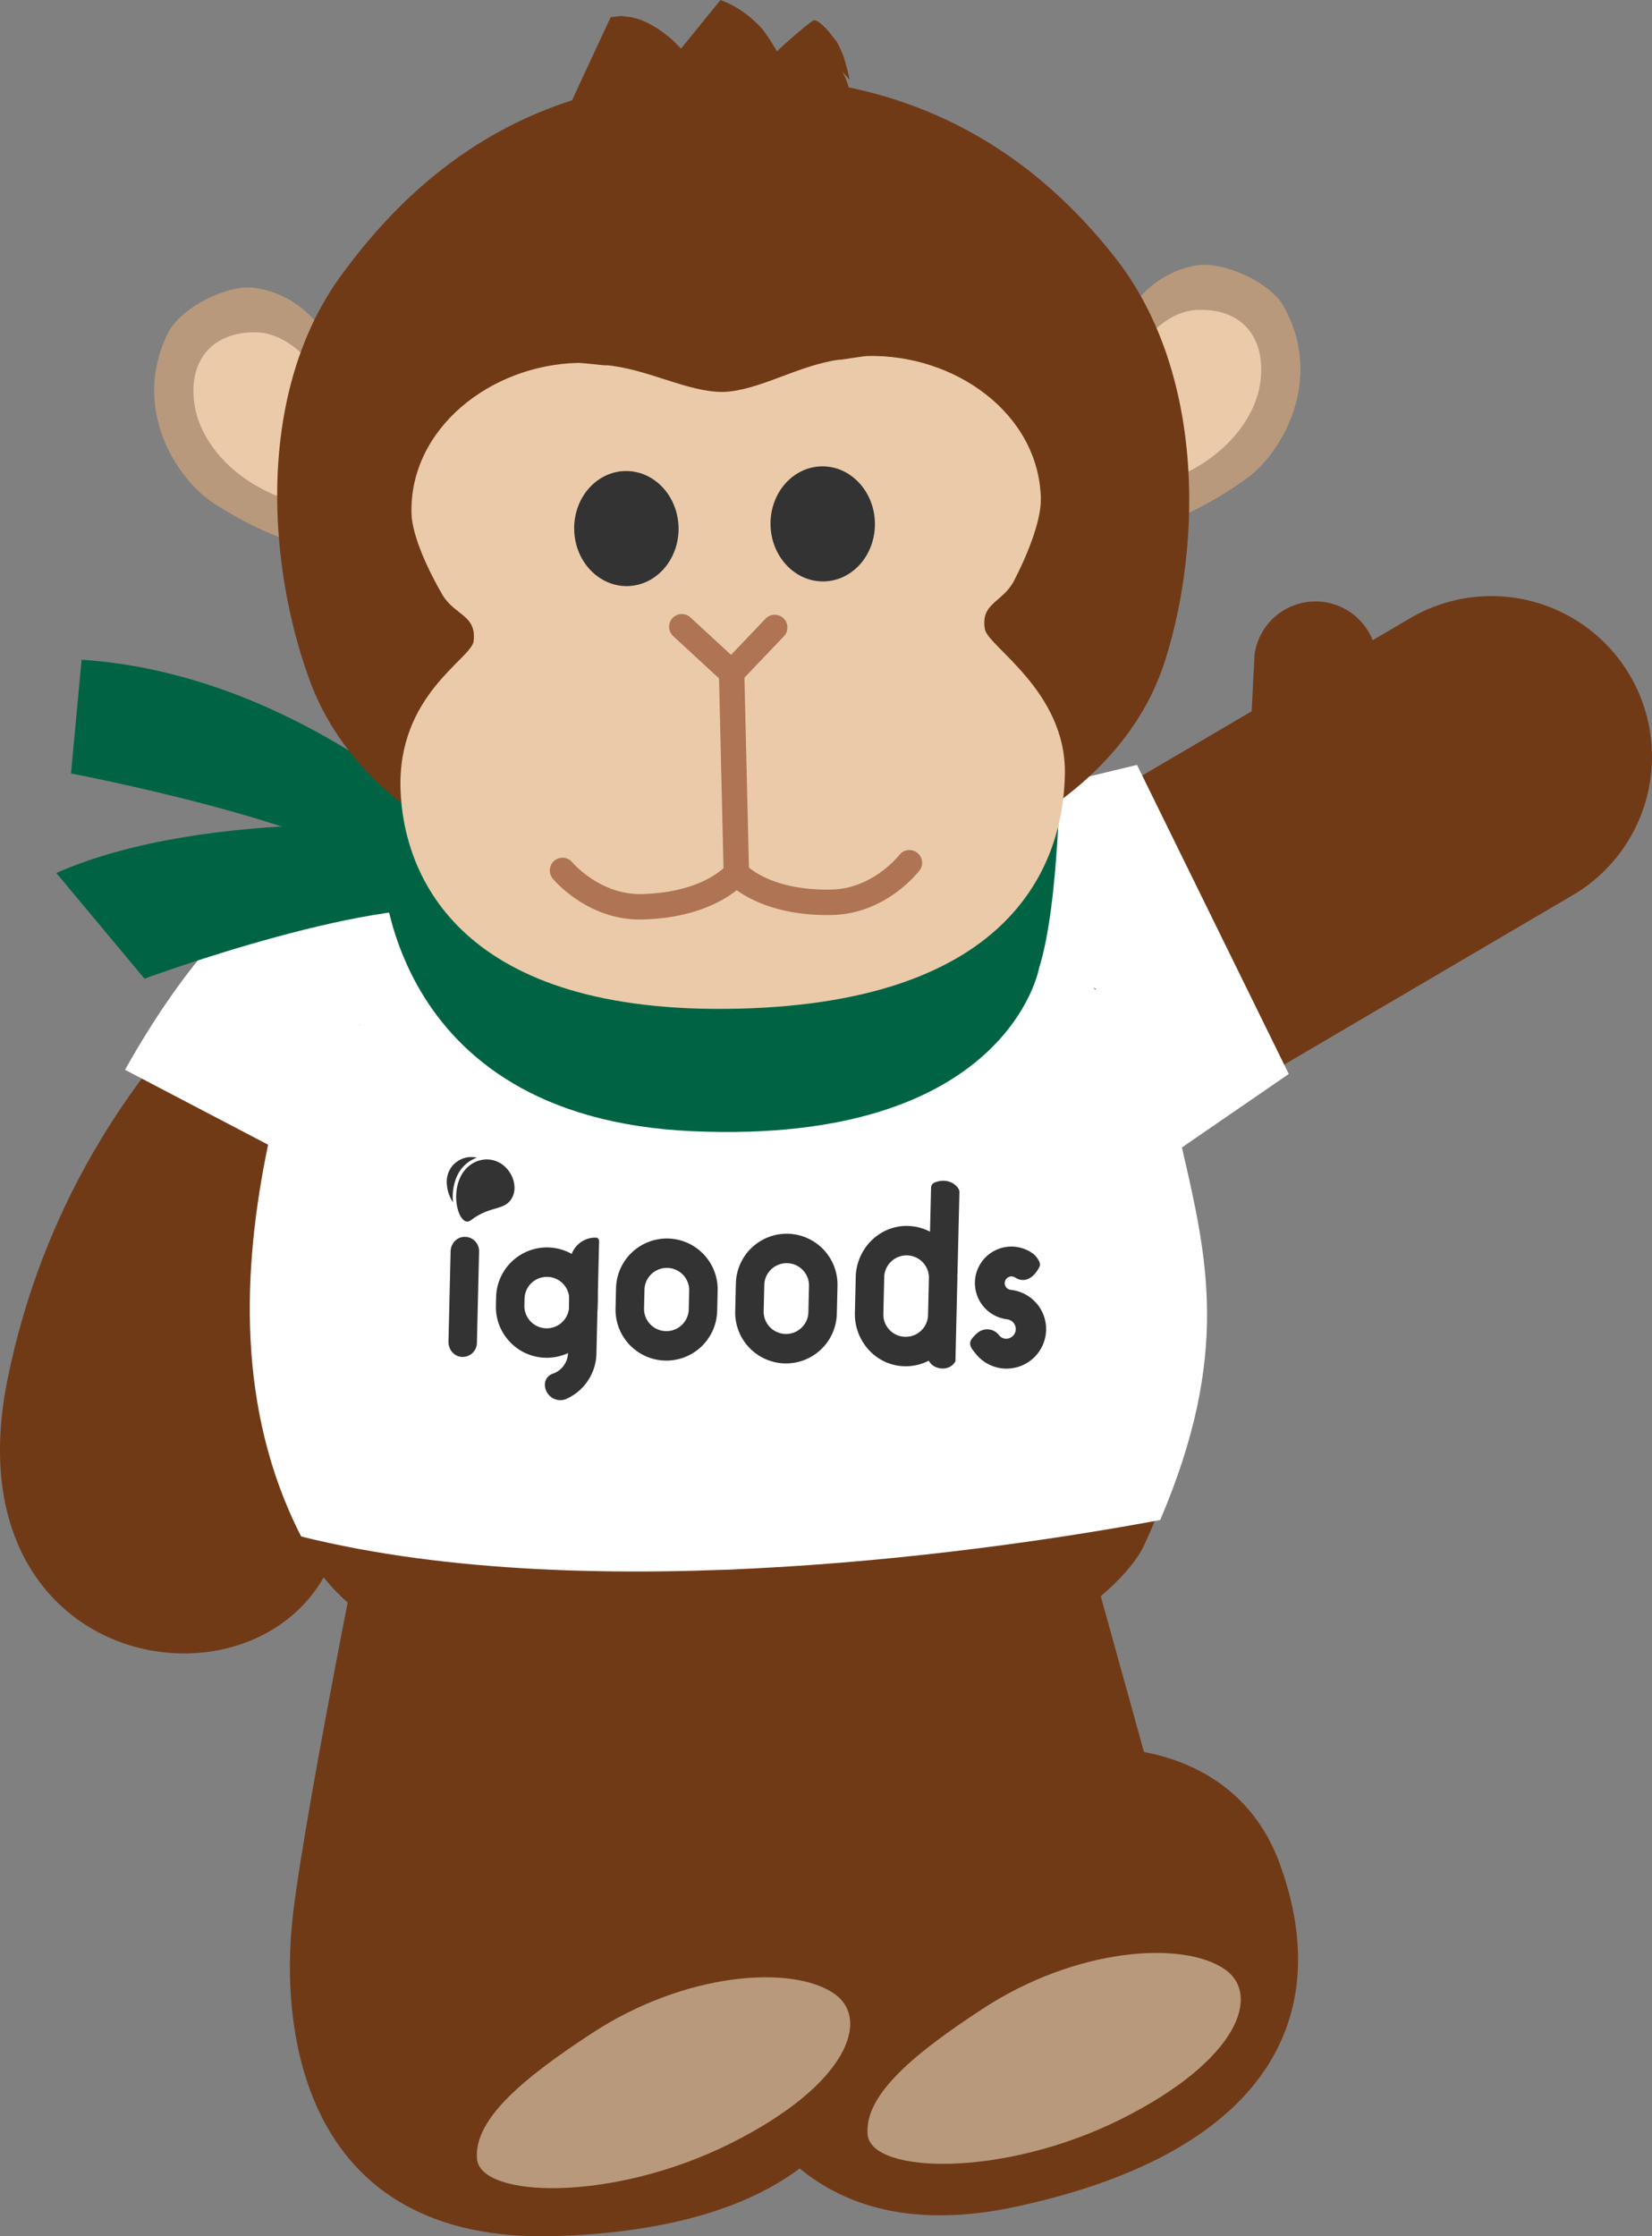 <svg xmlns="http://www.w3.org/2000/svg" width="81.938" height="110.893" viewBox="0 0 81.938 110.893"><rect x="0" y="0" width="81.938" height="110.893" fill="#808080" stroke="none"/><path d="M45.931 44.751a7.964 7.964 0 00-2.858 10.893 7.966 7.966 0 0010.895 2.859l24.023-14.104a7.964 7.964 0 002.858-10.895 7.963 7.963 0 00-10.894-2.856L45.931 44.751z" fill="#713a17"/><path d="M68.291 33.122a3.053 3.053 0 00-6.066-.673l-.221 4.379M46.686 89.135c3.315-3.067 13.929-4.553 16.789 3.283 2.858 7.834-.897 14.392-13.104 17.011-12.208 2.619-15.273-7.482-15.658-13.257-.387-5.773.016-24.374.016-24.374l17.335-1.779 5.275 19.012" fill="#713a17"/><path d="M27.566 90.258c3.811-2.421 14.52-1.975 15.923 6.247 1.404 8.22-3.468 13.997-15.948 14.379-12.479.381-13.679-10.107-13.021-15.855.659-5.749 4.399-23.974 4.399-23.974l17.371 1.367 1.44 18.224" fill="#713a17"/><path d="M60.75 97.655c-2.069-1.433-7.37-1.087-12.037 1.974-3.219 2.111-5.852 4.198-5.681 6.213.167 1.972 6.755 2.154 12.593-.77s6.923-6.172 5.125-7.417zm-19.373 1.207c-2.069-1.433-7.37-1.087-12.037 1.974-3.219 2.111-5.852 4.198-5.681 6.213.167 1.972 6.755 2.154 12.593-.77s6.923-6.172 5.125-7.417z" fill="#b8997c"/><path d="M28.972 54.307S17.888 65.769 16.891 71.822C19.494 85.991-3.133 85.804.369 68.42 3.87 51.034 17.961 43.513 17.961 43.513l11.011 10.794z" fill="#713a17"/><path d="M18.294 48.677l34.447-.817s10.905 14.109 3.993 28.794c-1.098 2.331-7.503 8.099-20.368 7.417-12.817 1.291-19.489-4.167-20.695-6.444-7.601-14.341 2.623-28.951 2.623-28.951z" fill="#713a17"/><path d="M20.005 61.455c.204 8.587 7.33 15.384 15.918 15.18 8.587-.204 15.383-7.33 15.18-15.917-.204-8.587-7.329-15.384-15.917-15.18-8.587.204-15.384 7.33-15.181 15.918z" fill="#eacaa9"/><path d="M34.91 75.246c.009.054-.293.1.17.137 1.468.113 2.625-.231 4.036-.515l.123.055c1.091-.302 2.157-.816 3.188-1.41 1.938-1.036 3.586-2.564 4.86-4.333-.007.064 0 .103.137-.069.542-.737 1.131-1.869 1.57-3.1l.199-.542c.066-.135.107-.162.133-.179.182-.566.255-1.094.37-1.569 1.458-6.296-1.927-13.852-8.927-16.642-1.425-.654-2.991-.984-4.506-1.11-2.259-.164-5.158.424-7.118 1.431.085-.64-4.549 2.317-3.81 1.538-1.198.977-2.637 2.792-2.737 2.868-.33.173-1.648.823-3.119 4.881-.568 1.612-.527 4.213-.57 4.795-.094.941-.135-2.185-.234-1.255.218-6.37 4.364-12.235 10.123-14.671 5.724-2.54 12.828-1.518 17.673 2.655.811.691 2.789 2.551 4.272 5.69 1.471 3.104 2.178 7.561.929 11.782-1.172 4.232-4.225 7.865-7.542 9.771-3.314 1.987-6.625 2.382-8.462 2.385l-.676-.021c-4.116.03-8.811-2.293-11.083-4.86-1.076-1.142-1.948-2.483-2.66-3.871.414.598.813 1.14 1.194 1.575-.928-1.273-1.645-2.69-1.805-3.276-.976-3.199-.263-1.407.395-.339.432.785.051-.353.739.848-.447-.883-.619-1.357-.928-2.301-.062-.098 1.084 2.862.954 2.162-.451-.839-.774-1.863-1.021-2.815.112.33 1.18 3.196 1.298 2.973-.288-.44-1.201-2.485-1.075-2.721.017-.043.272.899.484 1.341-.975-2.859-.825-4.531-.254-1.904-.242-.898-.459-2.202-.481-3.193l.003.007c.056.49.105 1.339.199 1.783-.102-.548-.102-1.112-.161-1.668l.082.289c.058.413.076.831.145 1.258-.065-.362-.066-.734-.104-1.101.068.272.135.584.204.923.289 1.28.737 2.432.997 3.071 1.939 5.288 7.226 9.086 12.794 9.246z" fill="#b8997c"/><path d="M6.202 53.05c6.197-11.077 11.882-11.325 11.882-11.325l.359.325c.081-.16.127-.245.127-.245s32.686-2.693 32.726-2.645l5.098-1.23 7.528 15.327-5.3 3.643c1.253 5.449 2.431 10.258-1.077 18.473-7.759 1.455-27.965 4.469-42.607.818-3.235-6.311-2.916-13.301-1.64-19.428L6.202 53.05z" fill="#fff"/><path fill="#333" d="M7.547 49.229l.008-.011-.016.025.008-.014zm46.704-.236c.051 0 .084.038.119.072a.149.149 0 01-.119-.072zm.12.073v.001l-.002-.001h.002zm-36.535 1.736l-.002.07c-.006-.049-.015-.06.002-.07zm-.002.071v-.001.001zm-5.019 5.995l.013-.032-.013.032z"/><path d="M21.219 39.649l.006.197-.006-.197z" fill="#006444"/><path d="M76.282 40.172s-1.769-3.881-4.176-6.13" fill="#713a17"/><path d="M21.635 40.398s-7.536-7.022-17.587-7.684l-.527 5.642s13.6 2.569 16.537 5.572l1.577-3.531z" fill="#006444"/><path d="M22.335 41.05s-11.963-1.111-19.543 2.24l4.375 5.241s11.96-4.422 16.475-3.303l-1.307-4.177z" fill="#006444"/><path d="M18.938 42.693s-.019 12.722 15.421 13.402c15.616.687 17.174-8.073 17.174-8.073 1.034-3.261 1.051-10.296 1.051-10.296" fill="#006444"/><path d="M8.324 16.532c.652-1.324 2.996-2.429 4.254-2.263 2.855.376 3.886 2.933 3.886 2.933l-.966 9.911s-2.029-.285-4.923-2.175c-1.803-1.177-4.087-4.68-2.251-8.407z" fill="#b8997c"/><path d="M16.434 19.172c-.594-.608-1.886-2.743-3.873-2.696-2.35.056-3.248 1.748-2.894 3.707.381 2.108 2.536 4.365 6.017 4.958l.75-5.969z" fill="#eacaa9"/><path d="M63.684 15.22c-.714-1.292-3.107-2.284-4.357-2.059-2.834.511-3.742 3.114-3.742 3.114l1.434 9.854s2.013-.381 4.815-2.405c1.745-1.261 3.86-4.869 1.85-8.504z" fill="#b8997c"/><path d="M55.709 18.241c.565-.636 1.754-2.829 3.741-2.876 2.35-.056 3.328 1.592 3.066 3.566-.281 2.124-2.326 4.48-5.776 5.237l-1.032-5.927z" fill="#eacaa9"/><path d="M15.377 33.783c2.379 6.408 9.141 8.65 9.141 8.65l24.252-.575s6.938-2.567 9.011-9.08c1.817-5.71 2-14.299-2.462-19.992-3.908-4.985-8.514-7.477-13.23-8.455-.041-.201-.155-.487-.309-.782l.359.405a10.265 10.265 0 00-.316-1.198c-.076-.208-.184-.423-.298-.654l-.337-.438s-.553-.685-.82-.662c-.092.008-1.198.937-1.833 1.543-.214-.374-.446-.73-.685-1.055 0 0-.829-1.037-2.117-1.487 0 0-1.204 1.485-1.957 2.41-.462-.505-1.011-.986-1.848-1.366a2.833 2.833 0 00-.695-.203l-.427-.053-.518.062s-1.138 2.444-1.917 4.122c-4.105 1.324-8.02 3.953-11.479 8.724-4.249 5.859-3.598 14.469-1.513 20.086z" fill="#713a17"/><path d="M23.49 31.8c.161-1.308-.94-1.276-1.549-2.312-.618-1.053-1.504-2.865-1.532-4.034-.1-4.203 3.916-7.356 8.26-7.459.2-.005 1.179.114 1.375.124v-.012c2.047.169 4.074 1.353 5.839 1.328 1.764-.059 3.733-1.338 5.77-1.604v.012c.196-.019 1.168-.184 1.368-.189 4.343-.103 8.504 2.856 8.604 7.059.028 1.169-.771 3.02-1.339 4.102-.559 1.064-1.661 1.085-1.437 2.383.152.874 4.041 3.073 3.969 7.19-.077 4.343-2.492 11.305-16.209 11.63-13.717.325-16.588-6.505-16.743-10.849-.168-4.713 3.514-6.49 3.624-7.37z" fill="#eacaa9"/><ellipse cx="31.067" cy="26.21" rx="2.589" ry="2.853" transform="rotate(-1.358 31.083 26.192)" fill="#333"/><ellipse cx="40.806" cy="25.979" rx="2.589" ry="2.853" transform="rotate(-1.358 40.79 25.97)" fill="#333"/><path d="M36.302 33.987a.629.629 0 00.442-.195l2.137-2.241a.63.63 0 10-.913-.87l-1.708 1.793-2.015-1.858a.63.63 0 00-.855.927l2.47 2.279a.63.63 0 00.443.167z" fill="#af7454"/><path d="M36.539 43.987a.63.63 0 00.615-.645l-.237-10.001a.63.63 0 10-1.26.03l.237 10.001a.63.63 0 00.645.615z" fill="#af7454"/><path d="M41.292 45.371c2.676-.063 4.272-2.148 4.339-2.236a.632.632 0 00-1.008-.759c-.013.016-1.309 1.687-3.362 1.735-3.033.072-4.222-1.179-4.271-1.232a.637.637 0 00-.888-.044.627.627 0 00-.054.882c.062.071 1.575 1.741 5.243 1.654z" fill="#af7454"/><path d="M31.857 45.595c3.667-.087 5.1-1.827 5.158-1.901a.63.63 0 10-.985-.787c-.043.05-1.17 1.356-4.204 1.428-2.053.049-3.428-1.558-3.441-1.574a.63.63 0 00-.97.807c.071.085 1.765 2.092 4.441 2.028z" fill="#af7454"/><path d="M51.875 66.12a1.962 1.962 0 01-1.995 1.746c-.053-.001-.109-.006-.165-.01a1.956 1.956 0 01-1.333-.744c-.158-.199-.32-.376-.246-.602.044-.136.254-.341.374-.435a.74.74 0 011.037.128c.08.105.197.17.327.182a.483.483 0 00.108-.958h-.003l-.071-.011a1.815 1.815 0 01-1.543-1.987 1.812 1.812 0 012.867-1.267c.164.121.418.449.333.634-.237.512-.702.872-1.203.56a.385.385 0 00-.158-.06.339.339 0 00-.368.296.33.33 0 00.293.367h.009c.021.004.044.004.065.011a1.958 1.958 0 011.672 2.149zm-12.796-4.941a2.524 2.524 0 00-2.58 2.458l-.033 1.394a2.524 2.524 0 002.46 2.578 2.524 2.524 0 002.58-2.458l.033-1.394a2.524 2.524 0 00-2.46-2.578zm1.015 3.938a1.11 1.11 0 01-2.217-.053l.033-1.394a1.11 1.11 0 012.217.053l-.033 1.394zm-6.959-3.702a2.524 2.524 0 00-2.58 2.458l-.024 1.018a2.524 2.524 0 002.46 2.578 2.524 2.524 0 002.58-2.458l.024-1.018a2.524 2.524 0 00-2.46-2.578zm1.025 3.561a1.11 1.11 0 01-2.217-.053l.024-1.018a1.11 1.11 0 012.217.053l-.024 1.018zm-4.603-3.604c.089.002.16.076.158.166l-.133 5.592a2.519 2.519 0 01-1.479 2.233.734.734 0 01-.329.068.776.776 0 01-.749-.793.572.572 0 01.396-.52c.153-.052.291-.137.405-.246.207-.197.338-.471.344-.775l.107-4.505a1.25 1.25 0 011.279-1.22z" fill="#333"/><path d="M27.187 61.858a2.524 2.524 0 00-2.58 2.458l-.01.434c-.033 1.388 1.072 2.545 2.46 2.578s2.547-1.07 2.58-2.458l.01-.434a2.524 2.524 0 00-2.46-2.578zm1.038 2.978a1.11 1.11 0 01-2.217-.053l.01-.434a1.11 1.11 0 012.217.053l-.01.434zm-4.571 1.762a.707.707 0 01-.785.685c-.37-.041-.634-.382-.625-.755l.106-4.479c.008-.339.243-.645.577-.704a.707.707 0 01.835.711l-.108 4.542zm23.933-7.49c.006-.26-.52-.766-1.24-.464a.276.276 0 00-.167.249l-.052 2.185a2.487 2.487 0 00-1.12-.286c-1.397-.024-2.531 1.134-2.564 2.53l-.042 1.781c-.032 1.367 1.001 2.561 2.367 2.642.468.028.909-.072 1.296-.273.031.058.07.111.115.158.266.283.913.377 1.208-.122l.098-4.139c.001-.058 0-.115-.004-.171h.008l.097-4.092zm-1.558 6.15a1.11 1.11 0 01-2.217-.053l.046-1.921a1.11 1.11 0 012.217.053l-.046 1.921zm-23.56-5.633a1.877 1.877 0 01-.31-1.046 1.215 1.215 0 011.493-1.171 1.682 1.682 0 00-.956.856c-.21.419-.272.92-.227 1.362z" fill="#333"/><path d="M25.397 59.399c-.196.344-.464.425-.836.535-.328.095-.735.219-1.2.57-.128.096-.248.095-.365-.002a.858.858 0 01-.224-.338c-.017-.044-.035-.09-.049-.139a1.865 1.865 0 01-.04-.148c-.102-.447-.083-1.034.167-1.538.229-.46.64-.758 1.086-.828a1.237 1.237 0 01.294-.014c.142.008.288.044.427.102.361.153.656.481.791.879.111.333.092.667-.052.919z" fill="#333"/></svg>